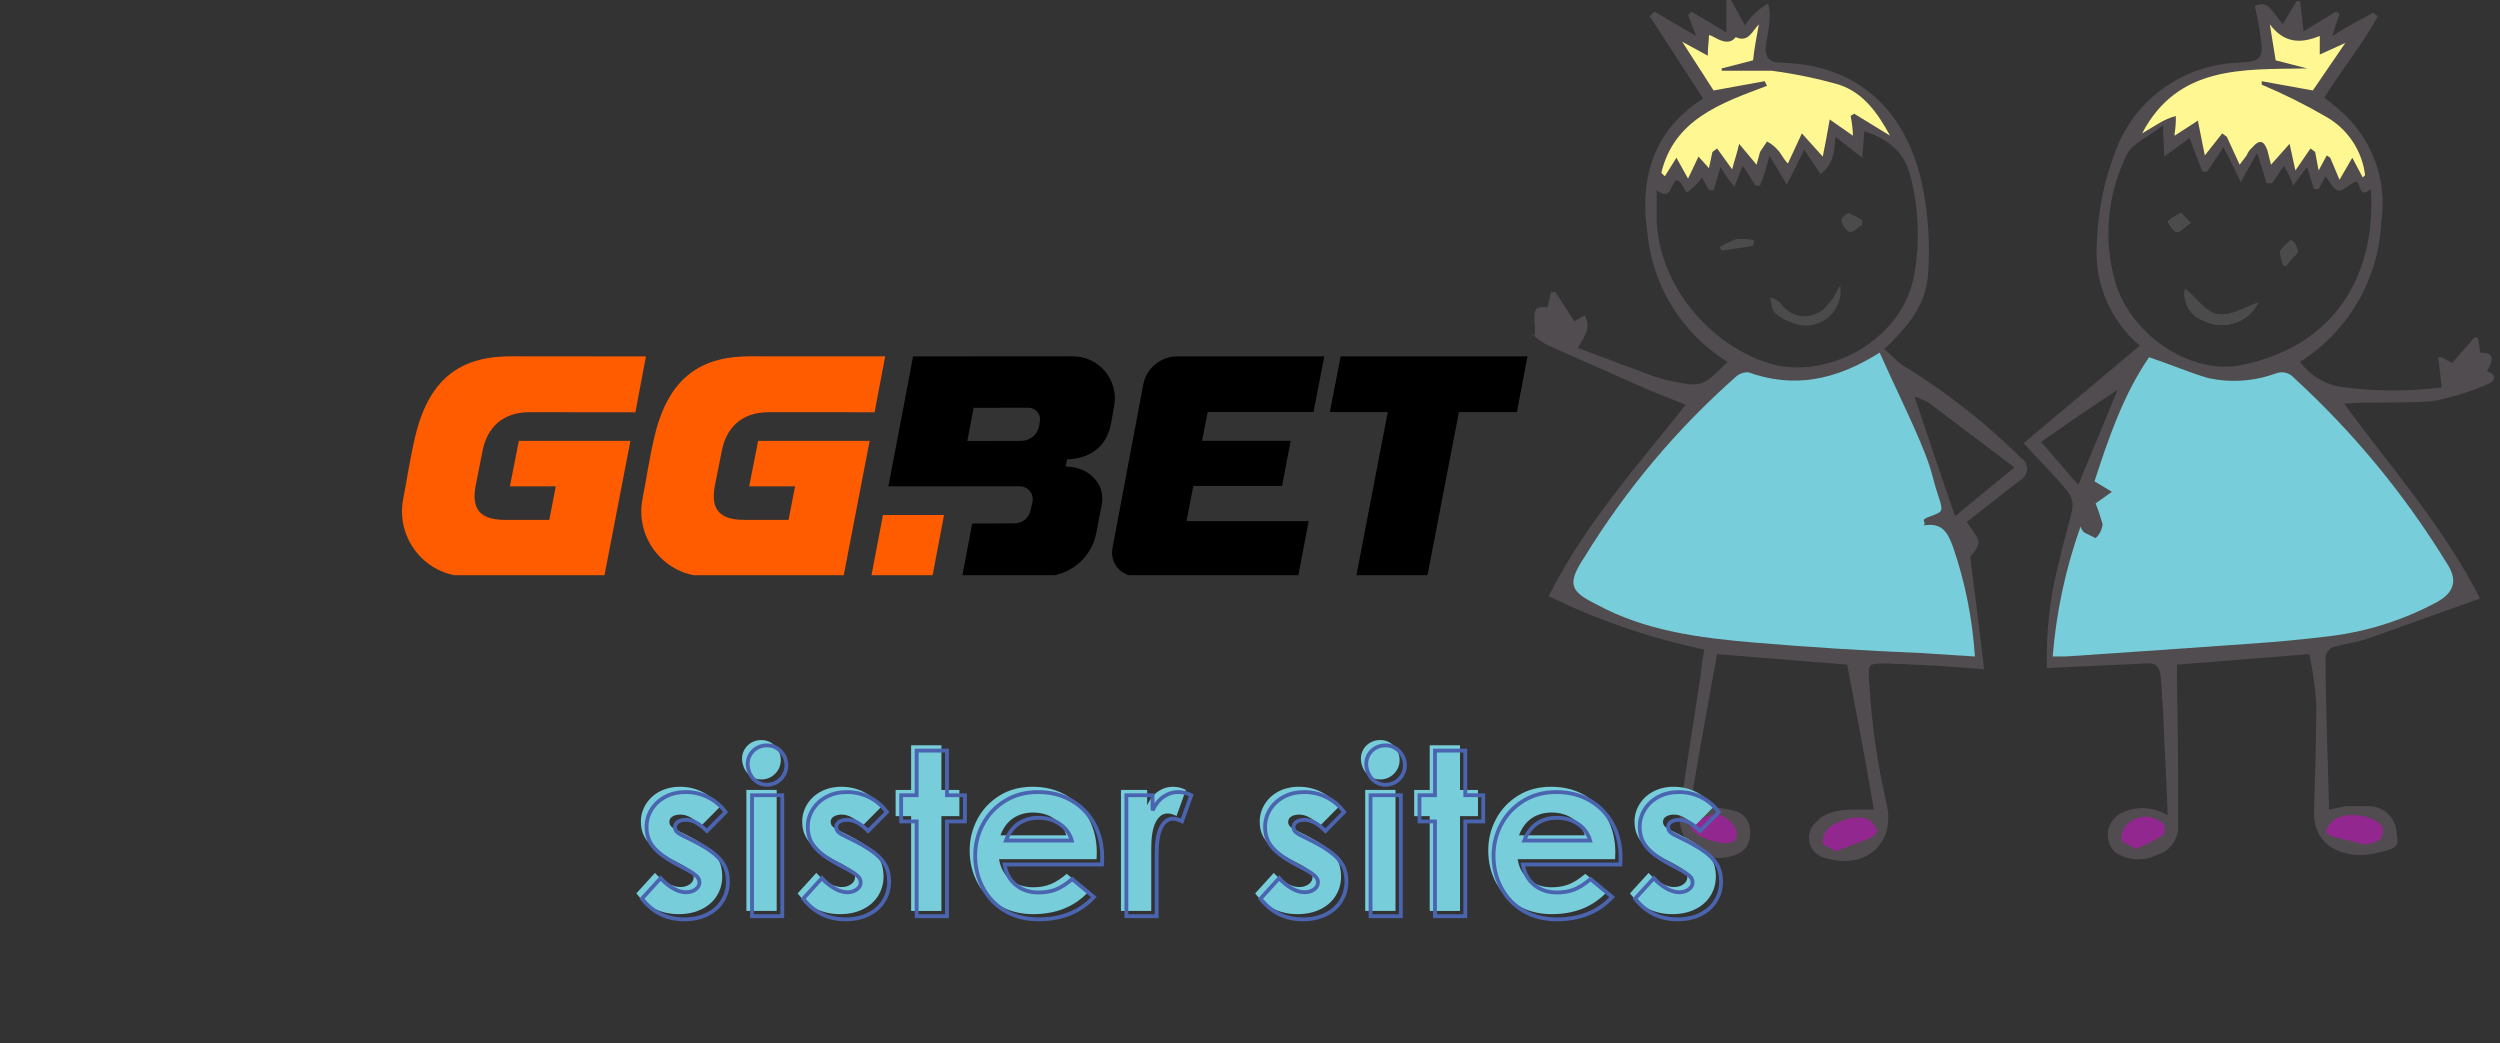 <svg xmlns="http://www.w3.org/2000/svg" xmlns:xlink="http://www.w3.org/1999/xlink" width="913" zoomAndPan="magnify" viewBox="0 0 684.75 285.75" height="381" preserveAspectRatio="xMidYMid meet" version="1.0"><rect x="0" y="0" width="684.75" height="285.75" fill="#333333" stroke="none"/><defs><g/><clipPath id="de380c07bd"><path d="M 238 141 L 259 141 L 259 157.539 L 238 157.539 Z M 238 141 " clip-rule="nonzero"/></clipPath><clipPath id="17cfeae9d1"><path d="M 243 97.59 L 306 97.59 L 306 157.539 L 243 157.539 Z M 243 97.59 " clip-rule="nonzero"/></clipPath><clipPath id="161b5c4865"><path d="M 364 97.59 L 418.383 97.59 L 418.383 157.539 L 364 157.539 Z M 364 97.59 " clip-rule="nonzero"/></clipPath><clipPath id="5859fe260b"><path d="M 175 97.59 L 243 97.59 L 243 157.539 L 175 157.539 Z M 175 97.59 " clip-rule="nonzero"/></clipPath><clipPath id="935c517495"><path d="M 110.109 97.59 L 177 97.59 L 177 157.539 L 110.109 157.539 Z M 110.109 97.59 " clip-rule="nonzero"/></clipPath><clipPath id="2588225e93"><path d="M 304 97.59 L 363 97.59 L 363 157.539 L 304 157.539 Z M 304 97.59 " clip-rule="nonzero"/></clipPath></defs><path fill="#514c4f" d="M 553.645 125.488 C 543.812 115.762 533 107.289 521.199 100.07 C 519.293 98.801 517.699 96.895 516.109 95.625 C 524.379 87.684 527.879 82.281 528.195 73.703 C 528.578 66.668 528.156 59.676 526.926 52.738 C 523.426 33.355 511.656 17.789 487.801 17.156 C 484.621 17.156 483.348 15.566 483.668 12.707 C 483.984 9.848 484.621 7.941 484.621 5.719 C 484.836 4.109 484.73 2.52 484.305 0.953 C 482.898 1.727 481.625 2.68 480.484 3.812 C 479.48 4.746 478.633 5.805 477.941 6.988 L 474.125 0 L 472.852 0 L 472.852 8.895 L 463.309 3.176 L 462.355 4.129 L 464.582 9.848 L 453.133 3.176 L 451.859 4.449 L 466.492 27.004 C 452.812 35.582 448.996 48.926 451.223 63.855 C 451.395 65.641 451.668 67.414 452.043 69.168 C 452.418 70.922 452.895 72.652 453.469 74.352 C 454.047 76.051 454.715 77.715 455.484 79.336 C 456.25 80.961 457.109 82.535 458.059 84.059 C 459.004 85.582 460.039 87.047 461.156 88.453 C 462.273 89.855 463.469 91.195 464.742 92.461 C 466.012 93.73 467.355 94.918 468.762 96.031 C 470.172 97.145 471.641 98.176 473.172 99.121 C 466.172 106.109 466.172 106.109 456.949 104.203 L 453.449 103.25 L 432.137 95.309 C 434.047 92.129 435.957 89.59 434.047 86.41 L 431.184 88 L 426.094 80.059 L 424.824 80.059 L 423.867 84.188 C 420.371 83.871 420.051 84.504 420.371 89.27 C 420.688 94.035 419.414 91.176 419.734 91.496 C 421.012 92.844 422.496 93.902 424.188 94.672 L 452.176 107.062 L 461.719 110.875 C 448.359 127.711 434.047 143.598 424.188 163.293 C 437.789 169.93 451.996 174.801 466.809 177.906 C 466.379 180.113 466.059 182.34 465.855 184.578 C 463.945 197.602 461.719 210.312 460.129 223.02 C 460.082 223.441 460.059 223.867 460.062 224.297 C 460.066 224.723 460.094 225.148 460.148 225.57 C 460.203 225.996 460.281 226.414 460.383 226.828 C 460.488 227.242 460.613 227.648 460.766 228.051 C 460.918 228.449 461.094 228.836 461.289 229.215 C 461.488 229.594 461.707 229.961 461.949 230.312 C 462.191 230.664 462.453 231.004 462.734 231.324 C 463.016 231.645 463.312 231.949 463.633 232.234 C 463.949 232.523 464.281 232.789 464.633 233.035 C 464.98 233.281 465.344 233.508 465.719 233.711 C 466.094 233.914 466.48 234.094 466.879 234.254 C 467.277 234.41 467.68 234.543 468.094 234.656 C 468.508 234.766 468.926 234.852 469.348 234.91 C 469.773 234.969 470.199 235.004 470.625 235.016 C 471.051 235.023 471.48 235.012 471.906 234.969 C 472.332 234.93 472.754 234.863 473.172 234.773 C 476.031 234.137 478.578 233.184 479.215 229.691 C 479.852 226.195 478.578 223.02 475.078 222.066 C 471.578 221.113 467.445 221.113 462.992 220.477 C 465.219 207.133 467.762 193.156 470.309 179.176 L 505.934 182.035 C 508.477 195.379 511.02 208.406 513.246 221.746 L 510.387 221.746 C 505.934 221.746 500.844 221.43 497.344 225.242 C 496.949 225.602 496.613 226.008 496.332 226.465 C 496.055 226.918 495.84 227.402 495.695 227.914 C 495.551 228.43 495.48 228.953 495.484 229.484 C 495.488 230.02 495.562 230.543 495.711 231.055 C 495.859 231.566 496.078 232.051 496.359 232.5 C 496.645 232.953 496.984 233.355 497.383 233.715 C 497.781 234.07 498.219 234.363 498.699 234.598 C 499.18 234.832 499.68 234.996 500.207 235.09 C 511.02 238.266 519.293 230.961 516.746 220.16 C 514.195 209.176 512.605 198.059 511.977 186.801 C 511.656 181.719 511.656 181.719 516.746 181.719 L 531.059 182.355 L 543.465 183.309 C 542.191 172.504 540.922 162.656 539.648 152.492 C 540.922 151.219 542.191 149.312 541.875 148.043 C 541.555 146.773 539.648 144.547 538.695 142.961 L 553.324 131.523 C 553.598 131.383 553.848 131.211 554.074 131.008 C 554.301 130.801 554.5 130.57 554.668 130.312 C 554.832 130.059 554.965 129.781 555.059 129.492 C 555.152 129.199 555.207 128.902 555.223 128.598 C 555.238 128.293 555.215 127.988 555.152 127.691 C 555.09 127.391 554.988 127.105 554.852 126.832 C 554.711 126.559 554.539 126.309 554.336 126.082 C 554.129 125.852 553.898 125.656 553.645 125.488 Z M 453.77 60.996 L 453.77 52.102 C 457.586 54.961 457.586 50.832 458.855 49.559 C 460.129 48.289 461.719 53.055 462.039 52.738 C 463.66 51.602 465.035 50.227 466.172 48.605 L 468.082 52.102 L 469.352 52.102 L 471.262 45.746 C 472.363 47.668 473.637 49.469 475.078 51.148 L 477.305 45.43 C 478.578 47.02 479.531 48.926 480.805 50.832 L 482.078 50.832 C 483.16 48.148 484.008 45.395 484.621 42.57 L 489.391 50.512 C 491.301 47.02 492.574 44.16 494.164 40.98 L 498.617 47.652 C 502.113 45.113 502.434 41.617 502.75 37.488 L 510.066 43.207 C 510.387 40.348 510.387 38.121 510.703 35.898 C 516.746 38.121 521.199 40.98 523.109 47.652 C 524.371 52.371 525.086 57.172 525.246 62.055 C 525.406 66.934 525.012 71.773 524.062 76.562 C 519.926 94.355 499.254 104.203 484.305 99.438 C 469.352 94.672 455.039 79.738 453.77 60.996 Z M 548.234 130.887 L 535.512 141.371 C 531.695 130.57 528.195 119.77 524.379 108.648 C 525.711 109.043 526.98 109.574 528.195 110.238 L 551.734 128.027 Z M 548.234 130.887 " fill-opacity="1" fill-rule="nonzero"/><path fill="#92278f" d="M 463.309 226.195 C 465.059 224.629 467.07 223.57 469.352 223.02 C 472.215 222.699 476.031 226.195 475.715 228.738 C 475.398 231.277 473.488 230.645 473.172 230.961 C 468.082 230.961 462.355 227.785 463.309 226.195 Z M 463.309 226.195 " fill-opacity="1" fill-rule="nonzero"/><path fill="#92278f" d="M 511.977 229.691 L 502.75 233.184 C 501.48 232.23 499.254 231.598 499.254 230.961 C 499.211 230.191 499.328 229.445 499.605 228.727 C 499.883 228.004 500.293 227.375 500.844 226.832 C 503.707 224.289 509.75 223.02 511.977 224.605 C 513 225.34 513.742 226.293 514.203 227.465 C 514.203 228.102 512.93 229.371 511.977 229.691 Z M 511.977 229.691 " fill-opacity="1" fill-rule="nonzero"/><path fill="#fff791" d="M 483.984 23.508 L 483.348 22.238 L 469.352 24.781 L 460.766 11.438 L 467.762 15.25 C 467.762 12.707 468.082 11.117 468.082 9.848 C 468.082 8.578 472.852 13.66 475.398 10.168 C 478.895 11.754 479.852 8.578 481.758 6.672 C 481.121 10.168 480.484 13.344 480.168 16.52 L 471.578 18.742 L 471.578 19.379 L 485.258 19.379 C 491.5 20.191 497.652 21.465 503.707 23.191 C 510.387 25.414 514.203 30.816 517.699 37.168 L 507.84 31.133 L 506.887 31.77 C 507.254 33.551 507.465 35.352 507.523 37.168 L 501.16 32.723 C 500.523 36.535 499.887 39.711 499.254 42.887 L 493.527 36.535 L 489.711 44.793 C 488.438 43.523 487.801 41.934 486.848 40.98 C 486.031 40.062 485.078 39.32 483.984 38.758 L 482.078 41.617 L 481.121 45.113 L 476.352 39.395 C 475.715 42.254 475.078 43.84 474.441 46.383 L 470.309 40.664 L 469.035 41.617 L 468.082 46.066 L 465.219 42.887 L 462.355 48.926 L 459.176 43.207 L 455.992 48.289 L 455.039 47.336 C 458.539 32.723 471.262 28.273 483.984 23.508 Z M 483.984 23.508 " fill-opacity="1" fill-rule="nonzero"/><path fill="#77ceda" d="M 540.922 179.812 L 525.969 178.859 C 510.703 178.223 495.434 177.27 480.484 176 C 465.535 174.73 450.586 172.824 437.227 165.516 C 430.23 162.023 428.957 160.117 434.047 152.492 C 445.383 134.027 459.168 117.613 475.398 103.25 C 475.871 102.809 476.41 102.48 477.016 102.258 C 477.625 102.039 478.25 101.945 478.895 101.977 C 491.301 106.426 502.75 104.203 514.84 96.578 C 518.656 105.156 522.473 112.781 525.969 121.039 C 529.469 129.301 529.152 130.57 530.742 135.336 C 532.332 140.102 532.332 140.102 528.832 141.371 C 525.336 142.645 527.879 142.645 526.926 143.914 C 532.332 142.961 533.605 146.453 534.875 149.633 C 538.242 159.422 540.258 169.48 540.922 179.812 Z M 540.922 179.812 " fill-opacity="1" fill-rule="nonzero"/><path fill="#5b5b5b" d="M 600.082 60.996 C 598.172 62.266 597.219 63.539 596.266 63.539 C 595.312 63.539 594.355 61.633 593.723 60.68 C 594.766 59.75 595.934 59.008 597.219 58.453 C 597.539 58.137 598.492 59.727 600.082 60.996 Z M 600.082 60.996 " fill-opacity="1" fill-rule="nonzero"/><path fill="#5b5b5b" d="M 618.531 82.918 C 618.195 83.582 617.797 84.207 617.336 84.793 C 616.875 85.379 616.359 85.914 615.789 86.395 C 615.223 86.879 614.609 87.297 613.957 87.656 C 613.301 88.016 612.621 88.309 611.906 88.531 C 611.195 88.754 610.469 88.902 609.727 88.977 C 608.984 89.055 608.242 89.055 607.5 88.984 C 606.758 88.91 606.027 88.766 605.316 88.547 C 604.602 88.328 603.918 88.039 603.262 87.684 C 602.848 87.523 602.445 87.328 602.066 87.102 C 601.684 86.871 601.32 86.613 600.984 86.32 C 600.648 86.027 600.34 85.711 600.059 85.363 C 599.777 85.02 599.527 84.652 599.312 84.262 C 599.098 83.871 598.914 83.469 598.77 83.047 C 598.625 82.625 598.516 82.195 598.445 81.754 C 598.375 81.316 598.344 80.875 598.352 80.43 C 598.359 79.984 598.406 79.543 598.492 79.105 C 601.355 81.328 603.898 85.457 607.398 86.094 C 610.898 86.73 614.715 84.188 618.531 82.918 Z M 618.531 82.918 " fill-opacity="1" fill-rule="nonzero"/><path fill="#5b5b5b" d="M 629.344 68.938 C 629.344 69.574 627.754 70.527 626.484 72.434 C 625.211 74.34 624.574 69.574 624.574 68.938 C 624.574 68.305 626.164 67.031 627.117 66.078 C 628.074 65.125 629.344 67.984 629.344 68.938 Z M 629.344 68.938 " fill-opacity="1" fill-rule="nonzero"/><path fill="#514c4f" d="M 681.191 101.66 C 683.418 97.848 682.781 96.578 679.281 96.578 C 679.227 95.176 679.012 93.801 678.648 92.449 L 677.691 92.449 L 671.648 99.438 L 668.785 97.848 L 667.832 97.848 L 668.785 106.109 C 659.988 107.227 651.188 107.227 642.387 106.109 C 641.164 106.004 639.965 105.77 638.789 105.406 C 637.617 105.043 636.496 104.562 635.426 103.957 C 634.355 103.355 633.359 102.645 632.441 101.832 C 631.523 101.016 630.703 100.109 629.98 99.121 C 631.609 98.086 633.172 96.961 634.664 95.742 C 636.156 94.523 637.57 93.219 638.906 91.832 C 640.242 90.441 641.488 88.977 642.648 87.438 C 643.809 85.898 644.871 84.293 645.836 82.629 C 646.801 80.961 647.664 79.242 648.422 77.469 C 649.18 75.699 649.828 73.891 650.371 72.039 C 650.91 70.191 651.336 68.316 651.652 66.414 C 651.965 64.516 652.164 62.602 652.246 60.68 C 652.457 59.258 652.578 57.824 652.605 56.387 C 652.633 54.949 652.57 53.516 652.414 52.086 C 652.258 50.656 652.012 49.242 651.672 47.848 C 651.336 46.449 650.91 45.078 650.398 43.734 C 649.887 42.391 649.289 41.086 648.605 39.816 C 647.926 38.551 647.168 37.332 646.332 36.16 C 645.496 34.992 644.586 33.879 643.605 32.824 C 642.625 31.77 641.586 30.785 640.477 29.863 L 636.66 26.688 C 641.434 19.062 647.156 12.07 651.293 4.449 L 650.02 3.496 C 646.52 5.402 642.703 7.309 638.887 9.848 C 639.523 7.309 640.16 5.719 640.797 3.812 L 639.84 3.176 L 630.938 8.578 C 630.617 5.402 630.301 2.859 629.98 0.316 L 629.027 0.316 L 625.211 6.672 C 620.758 0.637 620.758 0.637 617.578 1.59 C 618.262 4.418 618.789 7.277 619.168 10.168 C 620.121 15.883 619.168 16.836 613.441 17.156 C 611.695 17.195 609.957 17.359 608.234 17.645 C 606.512 17.93 604.816 18.332 603.148 18.855 C 601.48 19.379 599.859 20.016 598.281 20.766 C 596.703 21.52 595.188 22.379 593.73 23.344 C 592.273 24.309 590.895 25.371 589.586 26.527 C 588.281 27.688 587.062 28.934 585.93 30.266 C 584.801 31.594 583.77 32.996 582.836 34.473 C 581.902 35.949 581.078 37.484 580.363 39.074 C 576.598 48.016 574.582 57.336 574.316 67.031 C 574.148 69.637 574.285 72.223 574.723 74.793 C 575.16 77.363 575.891 79.852 576.91 82.25 C 577.934 84.648 579.219 86.898 580.77 88.996 C 582.32 91.098 584.094 92.988 586.086 94.672 L 554.281 121.359 C 558.734 126.441 562.867 130.254 566.367 134.699 C 566.867 135.328 567.227 136.027 567.445 136.797 C 567.668 137.57 567.73 138.352 567.637 139.148 C 566.684 143.914 565.094 148.68 564.141 153.125 C 561.535 162.914 560.367 172.867 560.641 182.988 L 587.676 181.719 C 590.539 181.402 591.496 182.672 591.812 185.215 C 592.129 187.754 592.129 190.93 592.449 194.109 C 592.766 203.641 593.402 213.168 593.723 223.336 C 592.777 222.742 591.773 222.281 590.707 221.945 C 589.645 221.613 588.555 221.418 587.441 221.359 C 586.328 221.305 585.227 221.391 584.133 221.617 C 583.043 221.844 581.996 222.207 580.996 222.699 C 580.758 222.82 580.527 222.953 580.305 223.102 C 580.082 223.25 579.871 223.41 579.668 223.582 C 579.465 223.754 579.273 223.941 579.09 224.137 C 578.91 224.332 578.742 224.539 578.586 224.754 C 578.43 224.973 578.285 225.195 578.156 225.43 C 578.027 225.664 577.914 225.902 577.812 226.148 C 577.711 226.398 577.625 226.648 577.559 226.906 C 577.488 227.164 577.434 227.426 577.395 227.688 C 577.355 227.953 577.332 228.219 577.324 228.484 C 577.316 228.75 577.328 229.016 577.352 229.281 C 577.375 229.547 577.418 229.812 577.473 230.07 C 577.531 230.332 577.602 230.59 577.688 230.84 C 577.777 231.094 577.879 231.34 577.996 231.578 C 578.113 231.82 578.242 232.051 578.387 232.273 C 578.531 232.5 578.691 232.715 578.859 232.918 C 579.031 233.125 579.215 233.32 579.406 233.5 C 580.25 234.055 581.148 234.484 582.105 234.801 C 583.062 235.113 584.043 235.297 585.047 235.355 C 586.051 235.41 587.047 235.336 588.031 235.129 C 589.02 234.922 589.961 234.59 590.859 234.137 C 591.711 233.891 592.5 233.512 593.227 233 C 593.949 232.488 594.57 231.871 595.09 231.152 C 595.609 230.434 595.996 229.648 596.254 228.797 C 596.508 227.949 596.617 227.082 596.582 226.195 C 596.582 212.852 596.582 199.508 596.266 186.168 L 596.266 182.035 L 632.527 179.176 C 633.473 183.688 634.109 188.242 634.434 192.836 C 634.434 202.367 634.117 212.215 633.797 222.066 C 633.48 231.914 642.066 235.406 650.02 233.82 C 657.973 232.23 656.699 231.598 656.383 227.465 C 656.324 227.02 656.23 226.582 656.098 226.152 C 655.965 225.723 655.793 225.309 655.586 224.91 C 655.379 224.508 655.137 224.133 654.863 223.773 C 654.59 223.418 654.285 223.086 653.953 222.785 C 653.621 222.48 653.266 222.207 652.883 221.969 C 652.504 221.727 652.105 221.523 651.688 221.355 C 651.27 221.184 650.844 221.051 650.402 220.957 C 649.961 220.863 649.516 220.809 649.066 220.793 L 642.703 220.793 L 637.934 221.746 C 637.613 207.77 636.98 193.789 636.98 179.812 C 637.098 179.27 637.324 178.777 637.656 178.332 C 637.988 177.891 638.398 177.535 638.887 177.27 C 642.387 176.316 645.566 176 649.066 174.73 L 679.281 163.93 C 669.105 143.914 654.793 128.027 642.066 110.555 C 650.02 109.922 657.973 110.555 665.922 109.922 C 671.312 108.961 676.508 107.371 681.508 105.156 C 683.418 104.52 684.055 102.613 681.191 101.66 Z M 579.09 76.246 C 578.348 73.422 577.863 70.559 577.641 67.648 C 577.414 64.738 577.449 61.836 577.75 58.934 C 578.047 56.031 578.605 53.176 579.418 50.375 C 580.23 47.574 581.285 44.863 582.59 42.254 C 584.18 39.074 588.633 37.488 592.449 34.309 C 592.449 37.805 592.766 39.711 592.766 42.887 L 599.766 37.805 C 600.719 40.664 601.992 43.84 603.262 47.02 L 604.535 47.02 L 608.988 40.348 C 610.578 43.207 611.852 46.066 613.758 49.879 L 618.211 41.934 C 619.168 44.793 620.121 47.652 620.758 50.195 L 622.348 50.195 L 625.527 45.43 C 626.629 47.113 627.477 48.91 628.074 50.832 L 631.891 45.746 L 633.797 51.785 L 635.07 51.785 L 636.98 48.289 C 637.934 49.559 638.887 51.465 640.16 52.102 C 641.434 52.738 643.023 50.832 644.93 49.879 C 646.84 48.926 645.566 54.961 649.383 51.785 C 650.973 76.246 638.57 95.309 613.441 100.07 C 599.445 102.613 582.906 91.176 579.09 76.246 Z M 559.051 121.039 L 569.547 113.734 L 580.043 106.742 L 569.23 132.793 Z M 559.051 121.039 " fill-opacity="1" fill-rule="nonzero"/><path fill="#77ceda" d="M 562.23 179.812 L 565.73 179.812 L 598.172 177.59 C 610.898 176.637 623.938 176 636.66 174.41 C 642.066 173.848 647.363 172.762 652.555 171.16 C 657.746 169.555 662.734 167.461 667.516 164.883 C 673.238 161.703 672.602 157.891 670.059 154.078 C 658.523 135.305 644.633 118.469 628.391 103.566 C 628.09 103.207 627.738 102.898 627.34 102.648 C 626.938 102.398 626.512 102.219 626.055 102.105 C 625.598 101.988 625.133 101.949 624.664 101.98 C 624.191 102.016 623.738 102.121 623.301 102.297 C 620.348 103.371 617.305 104.016 614.168 104.23 C 611.031 104.449 607.926 104.227 604.852 103.566 C 599.445 101.977 594.355 99.754 588.633 97.848 C 581.633 108.016 577.5 120.086 573.684 131.84 L 578.453 134.699 L 574 137.879 C 574.73 139.75 575.367 141.656 575.91 143.598 C 575.727 145.094 575.09 146.363 574 147.406 L 570.82 145.82 C 570.355 145.379 570.039 144.848 569.863 144.23 C 565.762 155.758 563.219 167.617 562.23 179.812 Z M 562.23 179.812 " fill-opacity="1" fill-rule="nonzero"/><path fill="#fff791" d="M 640.797 49.242 L 644.293 43.207 L 647.156 48.605 L 647.793 47.973 C 647.598 46.332 647.211 44.734 646.641 43.184 C 646.074 41.637 645.332 40.172 644.422 38.793 C 643.512 37.414 642.453 36.156 641.25 35.023 C 640.047 33.891 638.73 32.914 637.297 32.086 C 631.551 28.738 625.613 25.773 619.484 23.191 L 619.484 22.238 L 633.48 24.781 L 642.387 11.754 L 635.387 14.93 L 635.387 9.848 C 629.98 12.07 625.527 11.754 621.711 6.672 L 623.301 16.52 L 631.891 18.742 C 614.395 19.062 596.582 17.789 586.723 36.535 L 591.496 33.676 C 592.895 32.848 594.379 32.211 595.945 31.77 C 596 33.367 595.895 34.957 595.629 36.535 L 595.629 37.168 L 601.992 33.039 L 603.898 42.57 L 608.672 36.535 L 609.941 37.488 L 613.441 45.113 L 615.352 42.57 C 615.699 41.699 616.227 40.957 616.941 40.348 C 618.848 38.121 620.121 38.441 621.074 41.301 L 622.031 45.113 L 627.117 39.395 L 628.711 46.699 L 632.844 40.664 L 634.117 41.617 L 635.07 46.699 L 637.297 42.57 L 638.25 43.207 Z M 640.797 49.242 " fill-opacity="1" fill-rule="nonzero"/><path fill="#92278f" d="M 647.477 231.277 C 649.055 231.191 650.539 230.766 651.93 230.008 C 652.609 228.926 652.82 227.762 652.566 226.512 C 650.34 223.02 641.75 222.066 638.887 224.926 C 636.023 227.785 636.98 228.738 639.84 229.371 Z M 647.477 231.277 " fill-opacity="1" fill-rule="nonzero"/><path fill="#92278f" d="M 584.816 232.551 C 587.488 231.535 590.031 230.262 592.449 228.738 C 593.086 228.418 593.086 226.512 592.766 225.879 C 592.438 225.531 592.082 225.223 591.691 224.949 C 591.301 224.676 590.887 224.445 590.449 224.258 C 590.012 224.066 589.559 223.926 589.094 223.828 C 588.625 223.734 588.152 223.684 587.676 223.684 C 587.199 223.684 586.73 223.734 586.262 223.828 C 585.797 223.926 585.344 224.066 584.906 224.258 C 584.469 224.445 584.055 224.676 583.664 224.949 C 583.273 225.223 582.914 225.531 582.59 225.879 C 582.055 226.43 581.652 227.066 581.375 227.781 C 581.102 228.5 580.973 229.242 580.996 230.008 C 581.316 230.961 583.223 231.277 584.816 232.551 Z M 584.816 232.551 " fill-opacity="1" fill-rule="nonzero"/><path fill="#4b4b4b" d="M 504.023 78.152 C 504.156 79 504.176 79.852 504.078 80.707 C 503.98 81.562 503.773 82.387 503.453 83.184 C 503.133 83.984 502.711 84.723 502.191 85.406 C 501.668 86.09 501.066 86.695 500.379 87.215 C 499.695 87.734 498.953 88.156 498.156 88.477 C 497.355 88.797 496.531 89.008 495.676 89.105 C 494.82 89.199 493.965 89.184 493.117 89.051 C 492.266 88.914 491.449 88.672 490.664 88.316 C 489 87.785 487.516 86.938 486.211 85.777 C 485.258 84.824 485.258 83.234 484.938 81.965 C 484.621 80.691 487.484 82.598 488.121 83.551 C 488.402 83.934 488.719 84.285 489.07 84.605 C 489.422 84.93 489.797 85.215 490.199 85.465 C 490.605 85.719 491.027 85.93 491.469 86.102 C 491.914 86.273 492.367 86.406 492.836 86.492 C 493.305 86.582 493.773 86.625 494.25 86.625 C 494.727 86.621 495.199 86.578 495.664 86.488 C 496.133 86.402 496.586 86.27 497.031 86.098 C 497.473 85.922 497.895 85.711 498.297 85.457 C 499.887 84.824 500.844 82.918 502.113 81.645 Z M 504.023 78.152 " fill-opacity="1" fill-rule="nonzero"/><path fill="#4b4b4b" d="M 510.066 61.633 C 508.793 62.266 507.523 63.855 506.566 63.539 C 505.988 63.191 505.504 62.738 505.117 62.188 C 504.73 61.633 504.469 61.023 504.34 60.359 C 504.34 59.727 505.934 58.137 506.566 58.453 C 507.203 58.773 508.793 59.406 510.066 60.359 Z M 510.066 61.633 " fill-opacity="1" fill-rule="nonzero"/><path fill="#4b4b4b" d="M 480.168 67.352 L 471.578 68.621 L 470.945 67.668 C 472.473 66.797 474.062 66.055 475.715 65.445 C 477.316 65.391 478.906 65.496 480.484 65.762 Z M 480.168 67.352 " fill-opacity="1" fill-rule="nonzero"/><path fill="#4b4b4b" d="M 618.531 82.918 C 618.195 83.582 617.797 84.207 617.336 84.793 C 616.875 85.379 616.359 85.914 615.789 86.395 C 615.223 86.879 614.609 87.297 613.957 87.656 C 613.301 88.016 612.621 88.309 611.906 88.531 C 611.195 88.754 610.469 88.902 609.727 88.977 C 608.984 89.055 608.242 89.055 607.5 88.984 C 606.758 88.91 606.027 88.766 605.316 88.547 C 604.602 88.328 603.918 88.039 603.262 87.684 C 602.848 87.523 602.445 87.328 602.066 87.102 C 601.684 86.871 601.32 86.613 600.984 86.32 C 600.648 86.027 600.34 85.711 600.059 85.363 C 599.777 85.02 599.527 84.652 599.312 84.262 C 599.098 83.871 598.914 83.469 598.77 83.047 C 598.625 82.625 598.516 82.195 598.445 81.754 C 598.375 81.316 598.344 80.875 598.352 80.43 C 598.359 79.984 598.406 79.543 598.492 79.105 C 601.355 81.328 603.898 85.457 607.398 86.094 C 610.898 86.73 614.715 84.188 618.531 82.918 Z M 618.531 82.918 " fill-opacity="1" fill-rule="nonzero"/><path fill="#4b4b4b" d="M 600.082 60.996 C 598.172 62.266 597.219 63.539 596.266 63.539 C 595.312 63.539 594.355 61.633 593.723 60.68 C 594.766 59.75 595.934 59.008 597.219 58.453 C 597.539 58.137 598.492 59.727 600.082 60.996 Z M 600.082 60.996 " fill-opacity="1" fill-rule="nonzero"/><path fill="#4b4b4b" d="M 629.344 68.938 C 629.344 69.574 627.754 70.527 626.484 72.434 C 625.211 74.34 624.574 69.574 624.574 68.938 C 624.574 68.305 626.164 67.031 627.117 66.078 C 628.074 65.125 629.344 67.984 629.344 68.938 Z M 629.344 68.938 " fill-opacity="1" fill-rule="nonzero"/><g fill="#77ceda" fill-opacity="1"><g transform="translate(172.729, 249.51)"><g><path d="M 13.172 0.875 C 10.754 0.875 8.578 0.395 6.641 -0.562 C 4.711 -1.52 3.02 -2.938 1.562 -4.812 L 6.672 -10.422 C 7.672 -9.297 8.805 -8.367 10.078 -7.641 C 11.348 -6.91 12.523 -6.547 13.609 -6.547 C 14.648 -6.547 15.52 -6.805 16.219 -7.328 C 16.926 -7.848 17.281 -8.484 17.281 -9.234 C 17.281 -9.734 17.133 -10.18 16.844 -10.578 C 16.551 -10.973 16.082 -11.391 15.438 -11.828 C 14.801 -12.266 13.859 -12.797 12.609 -13.422 C 10.148 -14.672 8.223 -15.832 6.828 -16.906 C 5.441 -17.988 4.426 -19.125 3.781 -20.312 C 3.133 -21.5 2.812 -22.883 2.812 -24.469 C 2.812 -26.164 3.266 -27.754 4.172 -29.234 C 5.086 -30.711 6.359 -31.879 7.984 -32.734 C 9.609 -33.586 11.461 -34.016 13.547 -34.016 C 15.703 -34.016 17.727 -33.547 19.625 -32.609 C 21.52 -31.672 23.133 -30.305 24.469 -28.516 L 19.344 -23.344 C 18.344 -24.344 17.375 -25.098 16.438 -25.609 C 15.508 -26.129 14.566 -26.391 13.609 -26.391 C 12.734 -26.391 12.016 -26.211 11.453 -25.859 C 10.891 -25.516 10.609 -25.031 10.609 -24.406 C 10.609 -23.82 10.836 -23.344 11.297 -22.969 C 11.754 -22.594 12.523 -22.156 13.609 -21.656 C 16.473 -20.281 18.719 -19.02 20.344 -17.875 C 21.969 -16.727 23.164 -15.5 23.938 -14.188 C 24.707 -12.883 25.094 -11.316 25.094 -9.484 C 25.094 -7.523 24.602 -5.754 23.625 -4.172 C 22.645 -2.598 21.25 -1.363 19.438 -0.469 C 17.625 0.426 15.535 0.875 13.172 0.875 Z M 13.172 0.875 "/></g></g></g><g fill="#77ceda" fill-opacity="1"><g transform="translate(200.187, 249.51)"><g><path d="M 8.359 -36.016 C 7.359 -36.016 6.453 -36.27 5.641 -36.781 C 4.836 -37.301 4.207 -38.008 3.75 -38.906 C 3.289 -39.801 3.062 -40.75 3.062 -41.75 C 3.062 -42.664 3.301 -43.52 3.781 -44.312 C 4.258 -45.102 4.898 -45.719 5.703 -46.156 C 6.516 -46.594 7.398 -46.812 8.359 -46.812 C 9.359 -46.812 10.254 -46.562 11.047 -46.062 C 11.836 -45.562 12.473 -44.895 12.953 -44.062 C 13.43 -43.227 13.672 -42.312 13.672 -41.312 C 13.672 -40.352 13.43 -39.469 12.953 -38.656 C 12.473 -37.844 11.828 -37.195 11.016 -36.719 C 10.203 -36.25 9.316 -36.016 8.359 -36.016 Z M 4.25 -33.141 L 12.547 -33.141 L 12.547 0 L 4.25 0 Z M 4.25 -33.141 "/></g></g></g><g fill="#77ceda" fill-opacity="1"><g transform="translate(216.912, 249.51)"><g><path d="M 13.172 0.875 C 10.754 0.875 8.578 0.395 6.641 -0.562 C 4.711 -1.52 3.02 -2.938 1.562 -4.812 L 6.672 -10.422 C 7.672 -9.297 8.805 -8.367 10.078 -7.641 C 11.348 -6.91 12.523 -6.547 13.609 -6.547 C 14.648 -6.547 15.52 -6.805 16.219 -7.328 C 16.926 -7.848 17.281 -8.484 17.281 -9.234 C 17.281 -9.734 17.133 -10.18 16.844 -10.578 C 16.551 -10.973 16.082 -11.391 15.438 -11.828 C 14.801 -12.266 13.859 -12.797 12.609 -13.422 C 10.148 -14.672 8.223 -15.832 6.828 -16.906 C 5.441 -17.988 4.426 -19.125 3.781 -20.312 C 3.133 -21.5 2.812 -22.883 2.812 -24.469 C 2.812 -26.164 3.266 -27.754 4.172 -29.234 C 5.086 -30.711 6.359 -31.879 7.984 -32.734 C 9.609 -33.586 11.461 -34.016 13.547 -34.016 C 15.703 -34.016 17.727 -33.547 19.625 -32.609 C 21.52 -31.672 23.133 -30.305 24.469 -28.516 L 19.344 -23.344 C 18.344 -24.344 17.375 -25.098 16.438 -25.609 C 15.508 -26.129 14.566 -26.391 13.609 -26.391 C 12.734 -26.391 12.016 -26.211 11.453 -25.859 C 10.891 -25.516 10.609 -25.031 10.609 -24.406 C 10.609 -23.82 10.836 -23.344 11.297 -22.969 C 11.754 -22.594 12.523 -22.156 13.609 -21.656 C 16.473 -20.281 18.719 -19.02 20.344 -17.875 C 21.969 -16.727 23.164 -15.5 23.938 -14.188 C 24.707 -12.883 25.094 -11.316 25.094 -9.484 C 25.094 -7.523 24.602 -5.754 23.625 -4.172 C 22.645 -2.598 21.25 -1.363 19.438 -0.469 C 17.625 0.426 15.535 0.875 13.172 0.875 Z M 13.172 0.875 "/></g></g></g><g fill="#77ceda" fill-opacity="1"><g transform="translate(244.371, 249.51)"><g><path d="M 5.188 -25.969 L 0.938 -25.969 L 0.938 -33.141 L 5.188 -33.141 L 5.188 -45.375 L 13.484 -45.375 L 13.484 -33.141 L 18.406 -33.141 L 18.406 -25.969 L 13.484 -25.969 L 13.484 0 L 5.188 0 Z M 5.188 -25.969 "/></g></g></g><g fill="#77ceda" fill-opacity="1"><g transform="translate(263.093, 249.51)"><g><path d="M 19.844 0.875 C 16.395 0.875 13.359 0.102 10.734 -1.438 C 8.109 -2.977 6.078 -5.078 4.641 -7.734 C 3.211 -10.398 2.5 -13.352 2.5 -16.594 C 2.5 -19.633 3.203 -22.484 4.609 -25.141 C 6.023 -27.805 8.035 -29.953 10.641 -31.578 C 13.242 -33.203 16.27 -34.016 19.719 -34.016 C 23.176 -34.016 26.234 -33.242 28.891 -31.703 C 31.555 -30.16 33.625 -28.023 35.094 -25.297 C 36.57 -22.578 37.312 -19.488 37.312 -16.031 C 37.312 -15.289 37.289 -14.672 37.25 -14.172 L 10.547 -14.172 C 10.961 -11.754 12.008 -9.867 13.688 -8.516 C 15.375 -7.16 17.426 -6.484 19.844 -6.484 C 21.719 -6.484 23.348 -6.773 24.734 -7.359 C 26.129 -7.941 27.578 -8.879 29.078 -10.172 L 35.016 -5.234 C 31.223 -1.16 26.164 0.875 19.844 0.875 Z M 28.953 -20.719 C 28.41 -22.633 27.316 -24.148 25.672 -25.266 C 24.035 -26.391 22.094 -26.953 19.844 -26.953 C 17.758 -26.953 15.945 -26.43 14.406 -25.391 C 12.875 -24.359 11.711 -22.801 10.922 -20.719 Z M 28.953 -20.719 "/></g></g></g><g fill="#77ceda" fill-opacity="1"><g transform="translate(302.846, 249.51)"><g><path d="M 11.359 -33.141 L 11.359 -28.953 C 12.109 -30.617 13.102 -31.879 14.344 -32.734 C 15.594 -33.586 16.926 -34.016 18.344 -34.016 C 19.676 -34.016 20.883 -33.723 21.969 -33.141 L 19.406 -26.016 C 18.488 -26.473 17.676 -26.703 16.969 -26.703 C 15.602 -26.703 14.516 -25.91 13.703 -24.328 C 12.891 -22.754 12.484 -20.383 12.484 -17.219 L 12.484 0 L 4.188 0 L 4.188 -33.141 Z M 11.359 -33.141 "/></g></g></g><g fill="#77ceda" fill-opacity="1"><g transform="translate(324.75, 249.51)"><g/></g></g><g fill="#77ceda" fill-opacity="1"><g transform="translate(342.224, 249.51)"><g><path d="M 13.172 0.875 C 10.754 0.875 8.578 0.395 6.641 -0.562 C 4.711 -1.52 3.02 -2.938 1.562 -4.812 L 6.672 -10.422 C 7.672 -9.297 8.805 -8.367 10.078 -7.641 C 11.348 -6.91 12.523 -6.547 13.609 -6.547 C 14.648 -6.547 15.52 -6.805 16.219 -7.328 C 16.926 -7.848 17.281 -8.484 17.281 -9.234 C 17.281 -9.734 17.133 -10.18 16.844 -10.578 C 16.551 -10.973 16.082 -11.391 15.438 -11.828 C 14.801 -12.266 13.859 -12.797 12.609 -13.422 C 10.148 -14.672 8.223 -15.832 6.828 -16.906 C 5.441 -17.988 4.426 -19.125 3.781 -20.312 C 3.133 -21.5 2.812 -22.883 2.812 -24.469 C 2.812 -26.164 3.266 -27.754 4.172 -29.234 C 5.086 -30.711 6.359 -31.879 7.984 -32.734 C 9.609 -33.586 11.461 -34.016 13.547 -34.016 C 15.703 -34.016 17.727 -33.547 19.625 -32.609 C 21.52 -31.672 23.133 -30.305 24.469 -28.516 L 19.344 -23.344 C 18.344 -24.344 17.375 -25.098 16.438 -25.609 C 15.508 -26.129 14.566 -26.391 13.609 -26.391 C 12.734 -26.391 12.016 -26.211 11.453 -25.859 C 10.891 -25.516 10.609 -25.031 10.609 -24.406 C 10.609 -23.82 10.836 -23.344 11.297 -22.969 C 11.754 -22.594 12.523 -22.156 13.609 -21.656 C 16.473 -20.281 18.719 -19.02 20.344 -17.875 C 21.969 -16.727 23.164 -15.5 23.938 -14.188 C 24.707 -12.883 25.094 -11.316 25.094 -9.484 C 25.094 -7.523 24.602 -5.754 23.625 -4.172 C 22.645 -2.598 21.25 -1.363 19.438 -0.469 C 17.625 0.426 15.535 0.875 13.172 0.875 Z M 13.172 0.875 "/></g></g></g><g fill="#77ceda" fill-opacity="1"><g transform="translate(369.683, 249.51)"><g><path d="M 8.359 -36.016 C 7.359 -36.016 6.453 -36.27 5.641 -36.781 C 4.836 -37.301 4.207 -38.008 3.75 -38.906 C 3.289 -39.801 3.062 -40.75 3.062 -41.75 C 3.062 -42.664 3.301 -43.52 3.781 -44.312 C 4.258 -45.102 4.898 -45.719 5.703 -46.156 C 6.516 -46.594 7.398 -46.812 8.359 -46.812 C 9.359 -46.812 10.254 -46.562 11.047 -46.062 C 11.836 -45.562 12.473 -44.895 12.953 -44.062 C 13.43 -43.227 13.672 -42.312 13.672 -41.312 C 13.672 -40.352 13.43 -39.469 12.953 -38.656 C 12.473 -37.844 11.828 -37.195 11.016 -36.719 C 10.203 -36.25 9.316 -36.016 8.359 -36.016 Z M 4.25 -33.141 L 12.547 -33.141 L 12.547 0 L 4.25 0 Z M 4.25 -33.141 "/></g></g></g><g fill="#77ceda" fill-opacity="1"><g transform="translate(386.408, 249.51)"><g><path d="M 5.188 -25.969 L 0.938 -25.969 L 0.938 -33.141 L 5.188 -33.141 L 5.188 -45.375 L 13.484 -45.375 L 13.484 -33.141 L 18.406 -33.141 L 18.406 -25.969 L 13.484 -25.969 L 13.484 0 L 5.188 0 Z M 5.188 -25.969 "/></g></g></g><g fill="#77ceda" fill-opacity="1"><g transform="translate(405.13, 249.51)"><g><path d="M 19.844 0.875 C 16.395 0.875 13.359 0.102 10.734 -1.438 C 8.109 -2.977 6.078 -5.078 4.641 -7.734 C 3.211 -10.398 2.5 -13.352 2.5 -16.594 C 2.5 -19.633 3.203 -22.484 4.609 -25.141 C 6.023 -27.805 8.035 -29.953 10.641 -31.578 C 13.242 -33.203 16.27 -34.016 19.719 -34.016 C 23.176 -34.016 26.234 -33.242 28.891 -31.703 C 31.555 -30.16 33.625 -28.023 35.094 -25.297 C 36.57 -22.578 37.312 -19.488 37.312 -16.031 C 37.312 -15.289 37.289 -14.672 37.25 -14.172 L 10.547 -14.172 C 10.961 -11.754 12.008 -9.867 13.688 -8.516 C 15.375 -7.16 17.426 -6.484 19.844 -6.484 C 21.719 -6.484 23.348 -6.773 24.734 -7.359 C 26.129 -7.941 27.578 -8.879 29.078 -10.172 L 35.016 -5.234 C 31.223 -1.16 26.164 0.875 19.844 0.875 Z M 28.953 -20.719 C 28.41 -22.633 27.316 -24.148 25.672 -25.266 C 24.035 -26.391 22.094 -26.953 19.844 -26.953 C 17.758 -26.953 15.945 -26.43 14.406 -25.391 C 12.875 -24.359 11.711 -22.801 10.922 -20.719 Z M 28.953 -20.719 "/></g></g></g><g fill="#77ceda" fill-opacity="1"><g transform="translate(444.883, 249.51)"><g><path d="M 13.172 0.875 C 10.754 0.875 8.578 0.395 6.641 -0.562 C 4.711 -1.52 3.02 -2.938 1.562 -4.812 L 6.672 -10.422 C 7.672 -9.297 8.805 -8.367 10.078 -7.641 C 11.348 -6.91 12.523 -6.547 13.609 -6.547 C 14.648 -6.547 15.52 -6.805 16.219 -7.328 C 16.926 -7.848 17.281 -8.484 17.281 -9.234 C 17.281 -9.734 17.133 -10.18 16.844 -10.578 C 16.551 -10.973 16.082 -11.391 15.438 -11.828 C 14.801 -12.266 13.859 -12.797 12.609 -13.422 C 10.148 -14.672 8.223 -15.832 6.828 -16.906 C 5.441 -17.988 4.426 -19.125 3.781 -20.312 C 3.133 -21.5 2.812 -22.883 2.812 -24.469 C 2.812 -26.164 3.266 -27.754 4.172 -29.234 C 5.086 -30.711 6.359 -31.879 7.984 -32.734 C 9.609 -33.586 11.461 -34.016 13.547 -34.016 C 15.703 -34.016 17.727 -33.547 19.625 -32.609 C 21.52 -31.672 23.133 -30.305 24.469 -28.516 L 19.344 -23.344 C 18.344 -24.344 17.375 -25.098 16.438 -25.609 C 15.508 -26.129 14.566 -26.391 13.609 -26.391 C 12.734 -26.391 12.016 -26.211 11.453 -25.859 C 10.891 -25.516 10.609 -25.031 10.609 -24.406 C 10.609 -23.82 10.836 -23.344 11.297 -22.969 C 11.754 -22.594 12.523 -22.156 13.609 -21.656 C 16.473 -20.281 18.719 -19.02 20.344 -17.875 C 21.969 -16.727 23.164 -15.5 23.938 -14.188 C 24.707 -12.883 25.094 -11.316 25.094 -9.484 C 25.094 -7.523 24.602 -5.754 23.625 -4.172 C 22.645 -2.598 21.25 -1.363 19.438 -0.469 C 17.625 0.426 15.535 0.875 13.172 0.875 Z M 13.172 0.875 "/></g></g></g><path stroke-linecap="butt" transform="matrix(0.749, 0, 0, 0.749, 23.488, 182.782)" fill="none" stroke-linejoin="miter" d="M 218.895 92.158 C 215.684 92.158 212.785 91.522 210.195 90.25 C 207.62 88.973 205.352 87.091 203.402 84.594 L 210.236 77.093 C 211.576 78.594 213.088 79.835 214.772 80.815 C 216.466 81.774 218.035 82.254 219.489 82.254 C 220.871 82.254 222.033 81.91 222.982 81.221 C 223.936 80.528 224.41 79.678 224.41 78.678 C 224.41 78.016 224.212 77.416 223.816 76.89 C 223.425 76.358 222.794 75.805 221.929 75.221 C 221.074 74.638 219.812 73.923 218.144 73.084 C 214.876 71.416 212.311 69.868 210.44 68.429 C 208.579 66.98 207.218 65.468 206.353 63.894 C 205.498 62.309 205.07 60.458 205.07 58.342 C 205.07 56.064 205.68 53.942 206.9 51.977 C 208.136 50.012 209.83 48.458 211.983 47.322 C 214.151 46.18 216.627 45.612 219.406 45.612 C 222.294 45.612 224.999 46.238 227.517 47.484 C 230.056 48.729 232.209 50.549 233.986 52.936 L 227.152 59.849 C 225.813 58.519 224.514 57.508 223.269 56.82 C 222.023 56.111 220.761 55.762 219.489 55.762 C 218.322 55.762 217.357 55.996 216.601 56.471 C 215.856 56.945 215.481 57.597 215.481 58.425 C 215.481 59.213 215.788 59.854 216.398 60.354 C 217.008 60.86 218.035 61.439 219.489 62.106 C 223.321 63.935 226.318 65.614 228.476 67.147 C 230.645 68.664 232.245 70.3 233.272 72.047 C 234.304 73.798 234.82 75.894 234.82 78.333 C 234.82 80.95 234.164 83.312 232.845 85.428 C 231.547 87.529 229.686 89.176 227.277 90.37 C 224.864 91.564 222.07 92.158 218.895 92.158 Z M 249.135 42.948 C 247.806 42.948 246.602 42.604 245.517 41.911 C 244.433 41.207 243.583 40.259 242.973 39.065 C 242.363 37.871 242.061 36.61 242.061 35.285 C 242.061 34.066 242.379 32.924 243.015 31.866 C 243.651 30.808 244.511 29.989 245.595 29.405 C 246.68 28.821 247.863 28.535 249.135 28.535 C 250.464 28.535 251.658 28.863 252.716 29.53 C 253.769 30.192 254.619 31.079 255.255 32.194 C 255.891 33.305 256.214 34.524 256.214 35.854 C 256.214 37.141 255.891 38.325 255.255 39.414 C 254.619 40.483 253.759 41.343 252.675 41.994 C 251.59 42.63 250.412 42.948 249.135 42.948 Z M 243.646 46.775 L 254.708 46.775 L 254.708 91.001 L 243.646 91.001 Z M 277.858 92.158 C 274.647 92.158 271.748 91.522 269.158 90.25 C 266.583 88.973 264.315 87.091 262.365 84.594 L 269.199 77.093 C 270.539 78.594 272.051 79.835 273.735 80.815 C 275.429 81.774 276.998 82.254 278.452 82.254 C 279.834 82.254 280.996 81.91 281.945 81.221 C 282.899 80.528 283.373 79.678 283.373 78.678 C 283.373 78.016 283.175 77.416 282.779 76.89 C 282.388 76.358 281.757 75.805 280.892 75.221 C 280.037 74.638 278.775 73.923 277.107 73.084 C 273.839 71.416 271.274 69.868 269.403 68.429 C 267.542 66.98 266.181 65.468 265.316 63.894 C 264.461 62.309 264.033 60.458 264.033 58.342 C 264.033 56.064 264.643 53.942 265.863 51.977 C 267.099 50.012 268.793 48.458 270.946 47.322 C 273.114 46.18 275.59 45.612 278.369 45.612 C 281.257 45.612 283.962 46.238 286.48 47.484 C 289.019 48.729 291.172 50.549 292.949 52.936 L 286.115 59.849 C 284.776 58.519 283.477 57.508 282.232 56.82 C 280.986 56.111 279.724 55.762 278.452 55.762 C 277.285 55.762 276.32 55.996 275.564 56.471 C 274.819 56.945 274.444 57.597 274.444 58.425 C 274.444 59.213 274.751 59.854 275.361 60.354 C 275.971 60.86 276.998 61.439 278.452 62.106 C 282.289 63.935 285.281 65.614 287.439 67.147 C 289.608 68.664 291.208 70.3 292.235 72.047 C 293.267 73.798 293.783 75.894 293.783 78.333 C 293.783 80.95 293.127 83.312 291.808 85.428 C 290.51 87.529 288.649 89.176 286.24 90.37 C 283.827 91.564 281.033 92.158 277.858 92.158 Z M 303.849 56.351 L 298.178 56.351 L 298.178 46.775 L 303.849 46.775 L 303.849 30.443 L 314.932 30.443 L 314.932 46.775 L 321.5 46.775 L 321.5 56.351 L 314.932 56.351 L 314.932 91.001 L 303.849 91.001 Z M 348.414 92.158 C 343.806 92.158 339.745 91.136 336.237 89.088 C 332.739 87.029 330.034 84.224 328.121 80.669 C 326.208 77.119 325.254 73.173 325.254 68.836 C 325.254 64.78 326.197 60.98 328.079 57.43 C 329.966 53.875 332.64 51.023 336.112 48.865 C 339.584 46.696 343.624 45.612 348.232 45.612 C 352.84 45.612 356.922 46.644 360.472 48.703 C 364.038 50.752 366.806 53.593 368.771 57.226 C 370.736 60.86 371.716 64.978 371.716 69.586 C 371.716 70.592 371.69 71.426 371.638 72.088 L 335.992 72.088 C 336.545 75.315 337.952 77.828 340.199 79.631 C 342.451 81.435 345.188 82.337 348.414 82.337 C 350.911 82.337 353.085 81.951 354.941 81.18 C 356.802 80.393 358.731 79.136 360.738 77.416 L 368.646 84.005 C 363.589 89.442 356.849 92.158 348.414 92.158 Z M 360.576 63.346 C 359.841 60.797 358.382 58.775 356.182 57.284 C 354.003 55.783 351.412 55.027 348.414 55.027 C 345.636 55.027 343.217 55.72 341.158 57.101 C 339.109 58.483 337.556 60.568 336.498 63.346 Z M 390.118 46.775 L 390.118 52.342 C 391.124 50.137 392.458 48.458 394.126 47.322 C 395.794 46.18 397.567 45.612 399.454 45.612 C 401.226 45.612 402.842 45.998 404.291 46.775 L 400.877 56.267 C 399.657 55.657 398.573 55.355 397.624 55.355 C 395.794 55.355 394.335 56.413 393.251 58.525 C 392.166 60.625 391.624 63.795 391.624 68.022 L 391.624 91.001 L 380.542 91.001 L 380.542 46.775 Z M 445.088 92.158 C 441.876 92.158 438.973 91.522 436.387 90.25 C 433.812 88.973 431.544 87.091 429.595 84.594 L 436.429 77.093 C 437.769 78.594 439.28 79.835 440.959 80.815 C 442.658 81.774 444.227 82.254 445.677 82.254 C 447.063 82.254 448.226 81.91 449.174 81.221 C 450.123 80.528 450.598 79.678 450.598 78.678 C 450.598 78.016 450.405 77.416 450.009 76.89 C 449.618 76.358 448.987 75.805 448.121 75.221 C 447.267 74.638 446.005 73.923 444.337 73.084 C 441.068 71.416 438.498 69.868 436.632 68.429 C 434.771 66.98 433.411 65.468 432.54 63.894 C 431.69 62.309 431.263 60.458 431.263 58.342 C 431.263 56.064 431.873 53.942 433.093 51.977 C 434.323 50.012 436.022 48.458 438.175 47.322 C 440.344 46.18 442.82 45.612 445.598 45.612 C 448.486 45.612 451.192 46.238 453.71 47.484 C 456.248 48.729 458.401 50.549 460.179 52.936 L 453.345 59.849 C 452.005 58.519 450.707 57.508 449.461 56.82 C 448.215 56.111 446.954 55.762 445.677 55.762 C 444.514 55.762 443.55 55.996 442.794 56.471 C 442.043 56.945 441.673 57.597 441.673 58.425 C 441.673 59.213 441.975 59.854 442.585 60.354 C 443.2 60.86 444.227 61.439 445.677 62.106 C 449.513 63.935 452.511 65.614 454.669 67.147 C 456.837 68.664 458.438 70.3 459.465 72.047 C 460.497 73.798 461.013 75.894 461.013 78.333 C 461.013 80.95 460.356 83.312 459.037 85.428 C 457.739 87.529 455.878 89.176 453.465 90.37 C 451.056 91.564 448.262 92.158 445.088 92.158 Z M 475.328 42.948 C 473.998 42.948 472.794 42.604 471.71 41.911 C 470.625 41.207 469.776 40.259 469.166 39.065 C 468.556 37.871 468.254 36.61 468.254 35.285 C 468.254 34.066 468.572 32.924 469.208 31.866 C 469.844 30.808 470.704 29.989 471.788 29.405 C 472.872 28.821 474.056 28.535 475.328 28.535 C 476.657 28.535 477.851 28.863 478.909 29.53 C 479.962 30.192 480.811 31.079 481.447 32.194 C 482.083 33.305 482.401 34.524 482.401 35.854 C 482.401 37.141 482.083 38.325 481.447 39.414 C 480.811 40.483 479.951 41.343 478.867 41.994 C 477.783 42.63 476.599 42.948 475.328 42.948 Z M 469.838 46.775 L 480.9 46.775 L 480.9 91.001 L 469.838 91.001 Z M 493.395 56.351 L 487.724 56.351 L 487.724 46.775 L 493.395 46.775 L 493.395 30.443 L 504.478 30.443 L 504.478 46.775 L 511.046 46.775 L 511.046 56.351 L 504.478 56.351 L 504.478 91.001 L 493.395 91.001 Z M 537.966 92.158 C 533.352 92.158 529.297 91.136 525.783 89.088 C 522.285 87.029 519.58 84.224 517.672 80.669 C 515.759 77.119 514.805 73.173 514.805 68.836 C 514.805 64.78 515.743 60.98 517.63 57.43 C 519.512 53.875 522.191 51.023 525.663 48.865 C 529.13 46.696 533.17 45.612 537.778 45.612 C 542.391 45.612 546.468 46.644 550.023 48.703 C 553.589 50.752 556.351 53.593 558.317 57.226 C 560.282 60.86 561.267 64.978 561.267 69.586 C 561.267 70.592 561.241 71.426 561.184 72.088 L 525.538 72.088 C 526.096 75.315 527.498 77.828 529.75 79.631 C 531.997 81.435 534.739 82.337 537.966 82.337 C 540.457 82.337 542.631 81.951 544.492 81.18 C 546.348 80.393 548.282 79.136 550.284 77.416 L 558.197 84.005 C 553.14 89.442 546.395 92.158 537.966 92.158 Z M 550.122 63.346 C 549.392 60.797 547.927 58.775 545.733 57.284 C 543.549 55.783 540.958 55.027 537.966 55.027 C 535.182 55.027 532.763 55.72 530.704 57.101 C 528.655 58.483 527.107 60.568 526.049 63.346 Z M 582.088 92.158 C 578.876 92.158 575.973 91.522 573.382 90.25 C 570.807 88.973 568.544 87.091 566.59 84.594 L 573.424 77.093 C 574.769 78.594 576.28 79.835 577.959 80.815 C 579.653 81.774 581.227 82.254 582.677 82.254 C 584.058 82.254 585.226 81.91 586.174 81.221 C 587.123 80.528 587.598 79.678 587.598 78.678 C 587.598 78.016 587.399 77.416 587.008 76.89 C 586.612 76.358 585.987 75.805 585.116 75.221 C 584.261 74.638 583 73.923 581.337 73.084 C 578.068 71.416 575.498 69.868 573.627 68.429 C 571.771 66.98 570.411 65.468 569.54 63.894 C 568.685 62.309 568.258 60.458 568.258 58.342 C 568.258 56.064 568.868 53.942 570.087 51.977 C 571.323 50.012 573.017 48.458 575.175 47.322 C 577.344 46.18 579.815 45.612 582.593 45.612 C 585.481 45.612 588.187 46.238 590.71 47.484 C 593.243 48.729 595.401 50.549 597.174 52.936 L 590.345 59.849 C 589 58.519 587.707 57.508 586.461 56.82 C 585.21 56.111 583.949 55.762 582.677 55.762 C 581.509 55.762 580.55 55.996 579.789 56.471 C 579.043 56.945 578.673 57.597 578.673 58.425 C 578.673 59.213 578.975 59.854 579.585 60.354 C 580.195 60.86 581.227 61.439 582.677 62.106 C 586.513 63.935 589.511 65.614 591.664 67.147 C 593.832 68.664 595.433 70.3 596.465 72.047 C 597.492 73.798 598.008 75.894 598.008 78.333 C 598.008 80.95 597.351 83.312 596.037 85.428 C 594.734 87.529 592.878 89.176 590.465 90.37 C 588.051 91.564 585.257 92.158 582.088 92.158 Z M 582.088 92.158 " stroke="#4a64b0" stroke-width="1.406" stroke-opacity="1" stroke-miterlimit="4"/><g clip-path="url(#de380c07bd)"><path fill="#ff5c00" d="M 241.84 141.062 L 238.645 157.855 L 255.387 157.855 L 258.57 141.062 Z M 241.84 141.062 " fill-opacity="1" fill-rule="nonzero"/></g><g clip-path="url(#17cfeae9d1)"><path fill="#000000" d="M 250.09 97.621 C 250.09 97.621 246.414 117.164 243.324 133.215 L 279.285 133.184 C 281.539 133.184 283.238 135.238 282.805 137.449 L 282.281 139.719 C 281.879 141.82 280.027 143.348 277.895 143.348 L 266.293 143.395 L 263.543 157.855 L 285.832 157.855 C 292.863 157.887 298.934 152.926 300.262 146.008 C 300.738 143.488 301.281 140.848 301.758 138.344 C 302.918 132.32 298.008 127.793 291.875 127.793 L 292.258 125.816 C 298.609 125.598 303.086 122.355 304.293 116.066 L 305.156 111.277 C 306.516 104.203 301.094 97.59 293.883 97.59 Z M 284.816 115.418 L 284.629 116.684 C 284.18 119.047 282.109 120.762 279.703 120.762 L 264.949 120.793 L 266.68 111.695 L 281.727 111.68 C 283.703 111.68 285.184 113.473 284.816 115.418 Z M 284.816 115.418 " fill-opacity="1" fill-rule="nonzero"/></g><g clip-path="url(#161b5c4865)"><path fill="#000000" d="M 367.207 97.621 L 364.242 112.871 L 380.105 112.871 L 371.469 157.84 L 390.934 157.84 L 399.598 112.871 L 415.48 112.871 L 418.383 97.621 Z M 367.207 97.621 " fill-opacity="1" fill-rule="nonzero"/></g><g clip-path="url(#5859fe260b)"><path fill="#ff5c00" d="M 197.68 123.605 C 198.852 117.395 202.898 112.898 210.609 112.898 L 239.555 112.914 L 242.445 97.605 L 205.617 97.59 C 192.781 97.574 183.375 102.566 179.328 119.297 C 177.969 124.887 177.059 131.051 175.977 136.707 C 173.875 147.598 182.203 157.824 193.293 157.871 L 231.043 157.871 L 238.195 120.762 L 207.656 120.762 L 205.203 133.199 L 217.773 133.199 L 215.984 142.391 L 203.75 142.391 C 195.5 142.391 194.898 137.805 195.84 132.844 Z M 197.68 123.605 " fill-opacity="1" fill-rule="nonzero"/></g><g clip-path="url(#935c517495)"><path fill="#ff5c00" d="M 132.152 123.605 C 133.328 117.395 137.375 112.898 145.082 112.898 L 174.031 112.93 L 176.918 97.621 L 140.078 97.59 C 127.258 97.574 117.852 102.566 113.789 119.297 C 112.43 124.887 111.516 131.051 110.434 136.707 C 108.336 147.598 116.66 157.824 127.75 157.871 L 165.504 157.871 L 172.672 120.762 L 142.117 120.762 L 139.66 133.199 L 152.234 133.199 L 150.457 142.391 L 138.223 142.391 C 129.977 142.391 129.375 137.805 130.316 132.844 Z M 132.152 123.605 " fill-opacity="1" fill-rule="nonzero"/></g><g clip-path="url(#2588225e93)"><path fill="#000000" d="M 313.145 105.301 L 304.695 150.191 C 303.953 154.148 306.98 157.809 311.012 157.809 L 355.578 157.809 L 358.449 142.73 L 324.992 142.73 L 326.859 133.09 L 351.16 133.09 L 353.508 120.734 L 329.254 120.734 L 330.785 112.855 L 359.762 112.855 L 362.727 97.621 L 322.398 97.621 C 317.871 97.621 313.992 100.852 313.145 105.301 Z M 313.145 105.301 " fill-opacity="1" fill-rule="nonzero"/></g></svg>